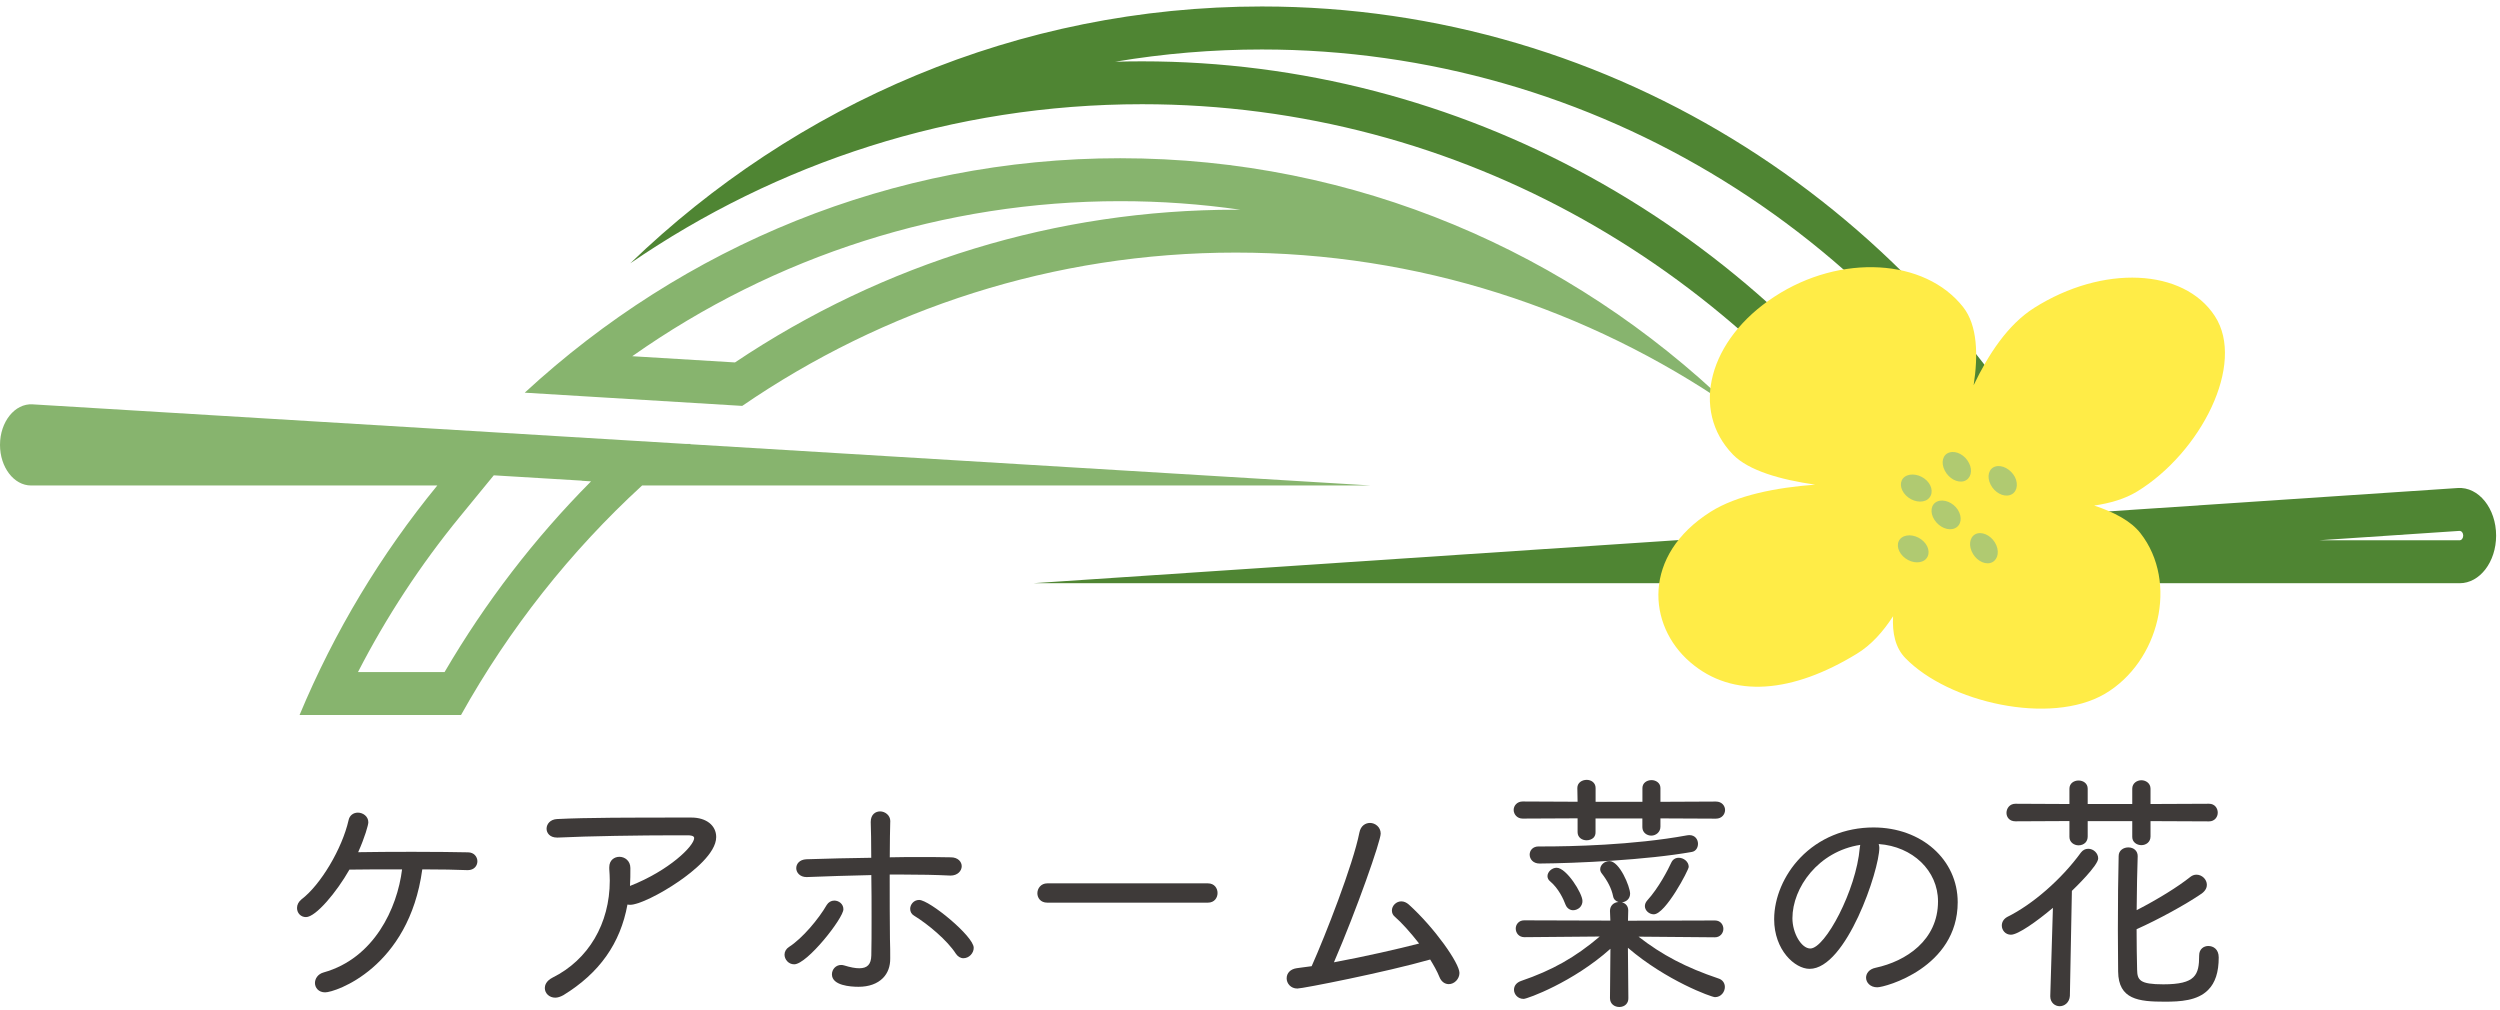 <?xml version="1.0" encoding="utf-8"?>
<!-- Generator: Adobe Illustrator 24.3.0, SVG Export Plug-In . SVG Version: 6.00 Build 0)  -->
<svg version="1.1" id="レイヤー_1" xmlns="http://www.w3.org/2000/svg" xmlns:xlink="http://www.w3.org/1999/xlink" x="0px"
	 y="0px" viewBox="0 0 386 156" style="enable-background:new 0 0 386 156;" xml:space="preserve">
<style type="text/css">
	.st0{fill:#87B46E;}
	.st1{fill:#4F8533;}
	.st2{fill:#FFEC47;}
	.st3{fill:none;}
	.st4{fill:#B0CA71;}
	.st5{fill:#3E3A39;}
</style>
<g>
	<path class="st0" d="M172.95,24.43c-35.32,0-67.53,13.69-91.93,36.2l33.58,2.04C136.43,47.71,162.63,39,190.81,39
		c28.21,0,54.44,8.74,76.29,23.72C242.45,38.97,209.35,24.43,172.95,24.43 M113.48,55.96L97.62,55
		c22.05-15.54,48.24-23.94,75.33-23.94c6.25,0,12.45,0.44,18.55,1.32c-0.23,0-0.46,0-0.69,0C163.23,32.37,136.53,40.52,113.48,55.96
		"/>
	<path class="st1" d="M379.48,75.35l-58.44,3.91C297.06,32.71,249.54,1,194.83,1c-37.71,0-72,15.06-97.52,39.66
		c22.63-15.52,49.8-24.57,79.02-24.57c49.31,0,92.77,25.76,118.43,64.92L159.5,90.05h140.74h25.83h53.7c3.11,0,5.63-3.29,5.63-7.35
		C385.4,78.49,382.7,75.14,379.48,75.35 M303.02,83.42l-4.4-6.72c-27.58-42.1-73.3-67.23-122.29-67.23c-1.38,0-2.76,0.02-4.14,0.06
		c7.42-1.25,14.99-1.89,22.64-1.89c51.31,0,98.05,28.86,121.99,75.33l0.24,0.47h-14.04L303.02,83.42L303.02,83.42z M379.76,83.42
		h-21.72l21.7-1.45c0.34,0,0.58,0.32,0.58,0.72C380.32,83.1,380.07,83.42,379.76,83.42"/>
	<path class="st2" d="M260.95,102.23c6.61,5.72,15.88,4.74,25.73-1.28c2.23-1.35,4.07-3.42,5.61-5.8c-0.14,2.57,0.34,4.86,1.9,6.46
		c6.65,6.85,22.37,10.45,30.8,5.52c8.4-4.94,11.41-17.25,5.5-24.8c-1.46-1.88-4.05-3.25-7.15-4.27c2.45-0.36,4.74-1.02,6.63-2.17
		c9.84-6.02,16.82-19.7,12-27.09s-17.31-7.96-27.91-1.25c-4.05,2.56-7.08,7.2-9.33,11.93c0.72-4.67,0.59-9.24-1.6-12.04
		c-5.9-7.55-18.94-8.3-29.13-1.65c-10.19,6.61-13.06,17.55-6.43,24.4c2.43,2.49,7.37,3.88,12.68,4.64
		c-5.98,0.45-12.06,1.62-16.13,4.19C253.52,85.72,254.35,96.54,260.95,102.23"/>
	<rect y="1" class="st3" width="385.4" height="160.13"/>
</g>
<path class="st0" d="M106.58,68.59c0.02-0.01,0.04-0.03,0.06-0.05h-0.8L5.02,62.43C2.29,62.27,0,65.12,0,68.69
	c0,3.46,2.15,6.27,4.8,6.27h62.72c-8.68,10.6-15.88,22.52-21.27,35.44h24.93c7.43-13.32,16.89-25.28,27.96-35.44h112.55
	L106.58,68.59z M68.64,103.77H55.27c4.38-8.51,9.64-16.54,15.72-23.97l5.25-6.41l13.59,0.82l-0.02,0.02l1.45,0.09
	C82.53,83.11,74.95,92.98,68.64,103.77"/>
<g>
	<path class="st4" d="M304.01,71.49c-0.6-1.21-1.95-1.95-3-1.63c-1.05,0.29-1.38,1.56-0.74,2.79c0.63,1.23,1.95,1.96,3,1.63
		C304.28,73.93,304.64,72.69,304.01,71.49"/>
	<path class="st4" d="M311.11,73.66c-0.64-1.21-1.98-1.94-3.03-1.63c-1.02,0.31-1.36,1.55-0.73,2.79c0.61,1.22,1.95,1.95,2.98,1.62
		C311.37,76.12,311.7,74.87,311.11,73.66"/>
	<path class="st4" d="M308.24,84.2c-0.53-1.26-1.82-2.08-2.89-1.85c-1.05,0.24-1.48,1.48-0.94,2.74c0.53,1.27,1.81,2.09,2.86,1.84
		C308.33,86.67,308.76,85.45,308.24,84.2"/>
	<path class="st4" d="M297.49,74.2c-0.97-0.95-2.47-1.22-3.38-0.6c-0.87,0.62-0.81,1.91,0.16,2.89c0.98,0.98,2.49,1.25,3.36,0.61
		C298.5,76.45,298.45,75.15,297.49,74.2"/>
	<path class="st4" d="M296.99,83.58c-0.95-0.94-2.46-1.21-3.35-0.59c-0.88,0.62-0.8,1.92,0.17,2.89s2.48,1.24,3.36,0.6
		C298.04,85.83,297.96,84.52,296.99,83.58"/>
	<path class="st4" d="M302.29,78.71c-0.73-1.13-2.16-1.71-3.16-1.29c-1,0.41-1.2,1.71-0.45,2.85c0.75,1.16,2.16,1.74,3.14,1.3
		C302.82,81.13,303.02,79.86,302.29,78.71"/>
</g>
<g>
	<g>
		<g>
			<path class="st5" d="M50.2,153.22c-1.03,0-1.57-0.73-1.57-1.45c0-0.63,0.42-1.38,1.35-1.63c7.77-2.18,11.36-9.88,12.1-15.91
				c-3,0-6.08,0-8.13,0.04c-1.98,3.49-5.2,7.33-6.71,7.33c-0.79,0-1.38-0.61-1.38-1.41c0-0.5,0.24-0.96,0.69-1.33
				c2.94-2.22,6.27-7.81,7.27-12.22c0.14-0.71,0.71-1.17,1.44-1.17c0.77,0,1.61,0.57,1.61,1.49c0,0.41-0.54,2.32-1.57,4.62
				c2.21-0.04,5.37-0.06,8.38-0.06c3.5,0,6.83,0.04,8.58,0.08c0.94,0,1.45,0.71,1.45,1.38c0,0.66-0.47,1.37-1.49,1.37
				c-1.62-0.07-4.23-0.12-7.02-0.12C63.14,149.44,51.76,153.22,50.2,153.22z"/>
			<path class="st5" d="M85.73,154.04c-0.9,0-1.61-0.65-1.61-1.49c0-0.37,0.16-1.08,1.2-1.61c5.53-2.75,8.83-8.34,8.83-14.97
				c0-0.6-0.04-1.19-0.08-1.8l0-0.27c0-1.11,0.81-1.61,1.57-1.61c0.82,0,1.69,0.61,1.69,1.73c0,0.95,0,1.85-0.06,2.77
				c6.06-2.38,9.91-6.18,9.91-7.4c0-0.37-0.61-0.42-0.97-0.42h-1.91c-5.31,0-13.48,0.12-18.16,0.35H86c-1.11,0-1.61-0.71-1.61-1.37
				c0-0.71,0.56-1.44,1.63-1.49c4.65-0.23,11.05-0.23,20.73-0.23c2.29,0,3.83,1.21,3.83,3.01c0,2.49-3.59,5.34-5.73,6.82
				c-2.95,2.04-6.26,3.64-7.54,3.64c-0.15,0-0.3-0.01-0.43-0.04c-1.09,6-4.33,10.58-9.89,13.99
				C86.52,153.91,86.1,154.04,85.73,154.04z"/>
			<path class="st5" d="M132.56,152.36c-1.24,0-4.11-0.19-4.11-1.92c0-0.8,0.63-1.45,1.41-1.45c0.08,0,0.26,0,0.44,0.06
				c1.01,0.31,1.76,0.45,2.37,0.45c1.26,0,1.83-0.61,1.86-1.98c0.04-1.56,0.04-3.64,0.04-5.84c0-2.12,0-4.42-0.04-6.57l-0.27,0.01
				c-3.19,0.08-6.49,0.16-9.73,0.3h0c-1.03,0-1.59-0.71-1.59-1.37c0-0.65,0.48-1.32,1.55-1.38c3.43-0.11,6.8-0.19,10.03-0.23
				c0-2.4-0.04-4.42-0.08-5.53c0-1.2,0.78-1.63,1.45-1.63c0.76,0,1.57,0.6,1.57,1.49l-0.01,0.31c-0.02,0.94-0.07,2.86-0.07,5.29
				c1.54-0.04,3.04-0.04,4.55-0.04c1.64,0,3.28,0,4.88,0.04c1.1,0,1.68,0.69,1.68,1.37c0,0.7-0.61,1.45-1.73,1.45
				c-2.3-0.11-4.68-0.16-7.49-0.16h-1.9c0,3.43,0,7.27,0.04,9.97c0.04,1.25,0.04,1.87,0.04,2.97c0.02,1.23-0.37,2.28-1.12,3.04
				C135.46,151.89,134.16,152.36,132.56,152.36z M122.62,148.89c-0.89,0-1.49-0.77-1.49-1.49c0-0.47,0.25-0.91,0.69-1.19
				c2.08-1.33,4.6-4.35,5.83-6.49c0.26-0.42,0.69-0.67,1.16-0.67c0.69,0,1.41,0.5,1.41,1.34
				C130.23,141.76,124.62,148.89,122.62,148.89z M148.75,147.95c-0.44,0-0.86-0.25-1.16-0.69c-1.33-2.08-4.33-4.58-6.47-5.89
				c-0.37-0.21-0.59-0.6-0.59-1.04c0-0.67,0.55-1.38,1.38-1.38c1.59,0,8.43,5.61,8.43,7.38c0.01,0.41-0.17,0.82-0.47,1.13
				C149.57,147.77,149.16,147.95,148.75,147.95z"/>
			<path class="st5" d="M161.7,139.37c-1.05,0-1.53-0.75-1.53-1.45c0-0.74,0.54-1.53,1.53-1.53h24.8c1.02,0,1.49,0.77,1.49,1.49
				s-0.47,1.49-1.49,1.49H161.7z"/>
			<path class="st5" d="M200.31,152.63c-1.03,0-1.65-0.8-1.65-1.57c0-0.83,0.59-1.43,1.55-1.57l0.88-0.12
				c0.51-0.06,0.96-0.12,1.43-0.19c2.09-4.67,6.41-15.72,7.37-20.63c0.21-1.1,0.99-1.49,1.64-1.49c0.79,0,1.65,0.63,1.65,1.65
				c0,1.13-3.68,11.68-7.22,19.87c4.78-0.89,9.95-2.07,13.15-2.9c-1.3-1.67-2.72-3.25-3.75-4.14c-0.3-0.25-0.45-0.57-0.45-0.96
				c0-0.75,0.68-1.41,1.45-1.41c0.4,0,0.8,0.17,1.16,0.49c3.95,3.56,7.82,9.06,7.82,10.56c0,0.92-0.77,1.73-1.65,1.73
				c-0.62,0-1.16-0.4-1.43-1.08c-0.38-0.95-0.96-1.94-1.44-2.72C213.93,150.11,201.15,152.63,200.31,152.63z"/>
			<path class="st5" d="M250.03,155.48c-0.7,0-1.45-0.43-1.45-1.37l0.07-7.62c-5.75,5.16-12.85,7.74-13.4,7.74
				c-0.92,0-1.49-0.73-1.49-1.41c0-0.62,0.4-1.12,1.09-1.36c4.8-1.64,8.36-3.64,12.15-6.86l-11.63,0.1c-0.88,0-1.34-0.67-1.34-1.34
				c0-0.61,0.46-1.26,1.3-1.26l13.31,0.04l-0.06-1.49c0-0.78,0.53-1.32,1.31-1.38c-0.39-0.11-0.75-0.41-0.83-0.9
				c-0.23-1.15-0.84-2.36-1.79-3.57c-0.14-0.2-0.2-0.4-0.2-0.59c0-0.66,0.67-1.26,1.41-1.26c1.58,0,3.21,3.97,3.21,5.04
				c-0.01,0.81-0.62,1.26-1.26,1.33c0.52,0.13,0.97,0.54,0.97,1.25l-0.04,1.59l13.43-0.04c0.85,0,1.3,0.65,1.3,1.3
				c0,0.64-0.49,1.3-1.3,1.3l-11.8-0.1c3.63,2.83,7.36,4.78,12.35,6.46c0.6,0.18,0.98,0.69,0.98,1.31c0,0.75-0.58,1.57-1.53,1.57
				c-0.52,0-7.52-2.54-13.44-7.62l0.07,7.77c0.01,0.38-0.11,0.71-0.35,0.96C250.82,155.33,250.44,155.48,250.03,155.48z
				 M255.34,141.17c-0.72,0-1.37-0.6-1.37-1.26c0-0.29,0.11-0.58,0.33-0.84c1.83-2.01,3.25-4.81,3.77-5.93
				c0.22-0.45,0.63-0.7,1.14-0.7c0.72,0,1.53,0.58,1.53,1.41C260.73,134.33,257.15,141.17,255.34,141.17z M242.89,140.54
				c-0.5,0-0.95-0.32-1.16-0.83c-0.33-0.89-1.09-2.55-2.42-3.66c-0.23-0.18-0.38-0.48-0.38-0.77c0-0.67,0.69-1.3,1.41-1.3
				c1.52,0,3.99,3.96,3.99,5.12c0.01,0.37-0.13,0.73-0.39,1C243.66,140.37,243.27,140.54,242.89,140.54z M237.71,133.33
				c-1,0-1.53-0.69-1.53-1.38c0-0.63,0.47-1.26,1.38-1.26h0.9c3.82,0,13.61-0.17,22-1.71c0.01,0,0.14-0.02,0.15-0.02
				c0.08-0.01,0.14-0.02,0.22-0.02c0.92,0,1.34,0.7,1.34,1.34c0,0.53-0.28,1.12-0.91,1.25
				C254.31,132.78,243.37,133.29,237.71,133.33L237.71,133.33z M244.96,129.74c-0.69,0-1.38-0.43-1.38-1.26v-2.13l-8.49,0.04
				c-0.86,0-1.38-0.68-1.38-1.34c0-0.64,0.52-1.3,1.38-1.3l8.49,0.04l-0.04-2.12c0-0.83,0.73-1.26,1.45-1.26
				c0.68,0,1.37,0.43,1.37,1.26v2.13h7.23v-2.13c0-0.8,0.71-1.22,1.41-1.22c0.66,0,1.37,0.43,1.37,1.22v2.13l8.57-0.04
				c0.92,0,1.41,0.67,1.41,1.3c0,0.65-0.49,1.34-1.41,1.34l-8.57-0.04v1.28c0,0.86-0.72,1.38-1.41,1.38c-0.67,0-1.38-0.46-1.38-1.3
				v-1.35h-7.23v2.1c0.01,0.34-0.09,0.64-0.31,0.87C245.79,129.59,245.39,129.74,244.96,129.74z"/>
			<path class="st5" d="M289.85,152.44c-1.12,0-1.73-0.77-1.73-1.49c0-0.57,0.39-1.31,1.49-1.53c4.65-1,9.62-4.22,9.62-10.25
				c0-4.73-3.91-8.48-9.16-8.85c0.06,0.18,0.1,0.37,0.1,0.58c0,3.44-5.1,18.69-10.77,18.69c-2.28,0-5.47-2.91-5.47-7.66
				c0-3.31,1.5-6.86,4.03-9.49c2.89-3.02,6.91-4.68,11.31-4.68c7.41,0,13,4.97,13,11.55C302.26,149.41,291.06,152.44,289.85,152.44z
				 M287.22,130.45c-6.48,1-10.47,6.61-10.47,11.33c0,2.31,1.39,4.67,2.76,4.67c2.29,0,7.09-8.99,7.64-15.55
				C287.17,130.73,287.19,130.58,287.22,130.45z"/>
			<path class="st5" d="M318.01,155.36c-0.7,0-1.45-0.54-1.45-1.53l0.41-13.66c-2.5,2.11-5.39,4.15-6.48,4.15
				c-0.88,0-1.41-0.72-1.41-1.41c0-0.56,0.3-1.03,0.83-1.33c3.94-1.94,8.4-5.84,11.38-9.94c0.3-0.39,0.68-0.59,1.14-0.59
				c0.82,0,1.53,0.7,1.53,1.49c0,1.08-3.55,4.52-4.06,5.01l-0.31,16.22C319.52,154.81,318.74,155.36,318.01,155.36z M334.23,154.66
				c-4.04,0-7.14-0.34-7.19-4.65c0-0.94-0.01-1.94-0.02-2.98c-0.01-1.12-0.02-2.28-0.02-3.46c0-4.26,0.04-8.41,0.12-11.4
				c0-0.87,0.75-1.33,1.49-1.33c0.85,0,1.45,0.55,1.45,1.34c-0.07,2.06-0.14,5.14-0.16,8.35c3.28-1.69,6.38-3.61,8.32-5.16
				c0.27-0.21,0.59-0.32,0.91-0.32c0.86,0,1.61,0.73,1.61,1.57c0,0.35-0.14,0.86-0.79,1.34c-2.42,1.67-6.72,4.02-10.06,5.51
				c0,2.29,0.04,4.54,0.08,6.25c0.03,1.61,0.4,2.26,4.05,2.26c4.98,0,5.53-1.43,5.53-4.47c0-1,0.73-1.45,1.41-1.45
				c0.74,0,1.61,0.46,1.61,1.77c0,2.27-0.53,3.91-1.64,5.02C339.28,154.52,336.61,154.66,334.23,154.66z M320.93,130.52
				c-0.68,0-1.41-0.46-1.41-1.3v-2.45l-8.34,0.04c-0.95,0-1.38-0.67-1.38-1.3c0-0.68,0.48-1.41,1.38-1.41l8.34,0.04v-2.37
				c0-0.83,0.71-1.26,1.41-1.26s1.41,0.43,1.41,1.26v2.37h6.88v-2.37c0-0.84,0.73-1.3,1.41-1.3s1.41,0.46,1.41,1.3v2.37l9.04-0.04
				c0.88,0,1.34,0.69,1.34,1.38c0,0.65-0.47,1.34-1.34,1.34l-9.04-0.04v2.37c0,0.88-0.71,1.34-1.41,1.34
				c-0.68,0-1.41-0.44-1.41-1.26v-2.45h-6.88v2.37c0,0.38-0.12,0.71-0.36,0.96C321.72,130.37,321.34,130.52,320.93,130.52z"/>
		</g>
	</g>
</g>
</svg>
